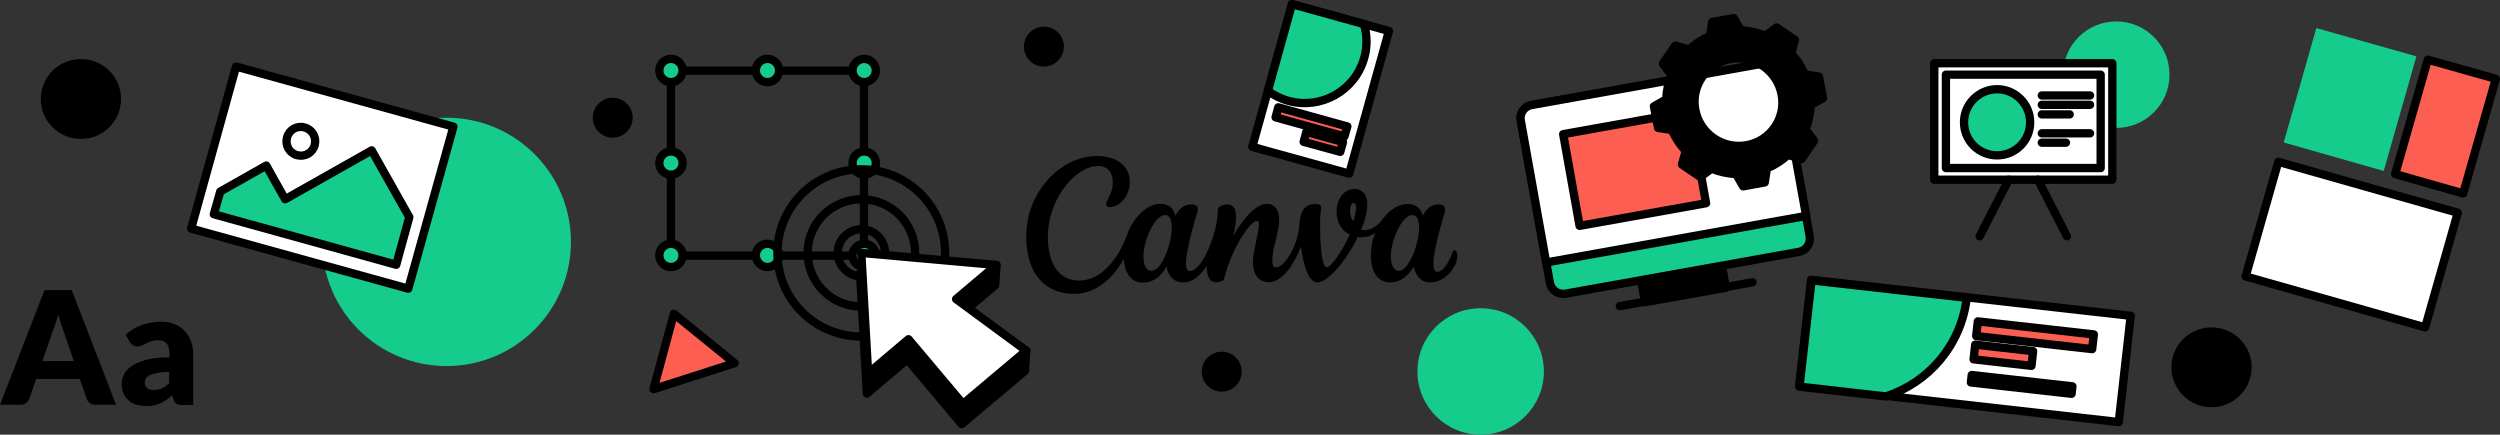 <?xml version="1.0" encoding="utf-8"?>
<!-- Generator: Adobe Illustrator 27.5.0, SVG Export Plug-In . SVG Version: 6.00 Build 0)  -->
<svg version="1.1" id="Layer_2_00000005987944999657766610000016292350193230282379_"
	 xmlns="http://www.w3.org/2000/svg" xmlns:xlink="http://www.w3.org/1999/xlink" x="0px" y="0px" viewBox="0 0 1202 209"
	 style="enable-background:new 0 0 1202 209;" xml:space="preserve">
<rect x="0" y="0" width="1202" height="209" fill="#333333" stroke="none"/>
<style type="text/css">
	.st0{fill:#16CC8C;}
	.st1{fill:none;stroke:#000000;stroke-width:4;stroke-linecap:round;stroke-linejoin:round;}
	
		.st2{fill-rule:evenodd;clip-rule:evenodd;fill:#16CC8C;stroke:#000000;stroke-width:4;stroke-linecap:round;stroke-linejoin:round;}
	.st3{fill-rule:evenodd;clip-rule:evenodd;stroke:#000000;stroke-width:4;stroke-linecap:round;stroke-linejoin:round;}
	
		.st4{fill-rule:evenodd;clip-rule:evenodd;fill:#FFFFFF;stroke:#000000;stroke-width:4;stroke-linecap:round;stroke-linejoin:round;}
	.st5{fill:#FFFFFF;stroke:#000000;stroke-width:4;stroke-linecap:round;stroke-linejoin:round;}
	
		.st6{fill-rule:evenodd;clip-rule:evenodd;fill:#FC5E52;stroke:#000000;stroke-width:4;stroke-linecap:round;stroke-linejoin:round;}
	.st7{stroke:#000000;stroke-width:4;stroke-linecap:round;stroke-linejoin:round;}
	.st8{fill:#FC5E52;stroke:#000000;stroke-width:4;stroke-linecap:round;stroke-linejoin:round;}
	.st9{fill-rule:evenodd;clip-rule:evenodd;}
</style>
<g id="Layer_1-2">
	<g>
		<ellipse class="st0" cx="1017.5" cy="35.9" rx="25.6" ry="25.6"/>
		<ellipse class="st0" cx="711.9" cy="178.6" rx="30.4" ry="30.4"/>
		<g>
			<rect x="322.6" y="34" class="st1" width="92.8" height="88.9"/>
			<path class="st2" d="M322.6,39.5c3.1,0,5.6-2.5,5.6-5.6s-2.5-5.6-5.6-5.6c-3.1,0-5.6,2.5-5.6,5.6S319.5,39.5,322.6,39.5z"/>
			<path class="st2" d="M415.5,39.5c3.1,0,5.6-2.5,5.6-5.6s-2.5-5.6-5.6-5.6c-3.1,0-5.6,2.5-5.6,5.6S412.4,39.5,415.5,39.5z"/>
			<path class="st2" d="M369,39.5c3.1,0,5.6-2.5,5.6-5.6s-2.5-5.6-5.6-5.6c-3.1,0-5.6,2.5-5.6,5.6S366,39.5,369,39.5z"/>
			<path class="st2" d="M322.6,128.4c3.1,0,5.6-2.5,5.6-5.6c0-3.1-2.5-5.6-5.6-5.6c-3.1,0-5.6,2.5-5.6,5.6
				C317,125.9,319.5,128.4,322.6,128.4z"/>
			<path class="st2" d="M415.5,128.4c3.1,0,5.6-2.5,5.6-5.6c0-3.1-2.5-5.6-5.6-5.6c-3.1,0-5.6,2.5-5.6,5.6
				C409.9,125.9,412.4,128.4,415.5,128.4z"/>
			<path class="st2" d="M369,128.4c3.1,0,5.6-2.5,5.6-5.6c0-3.1-2.5-5.6-5.6-5.6c-3.1,0-5.6,2.5-5.6,5.6
				C363.5,125.9,366,128.4,369,128.4z"/>
			<path class="st2" d="M322.6,84c3.1,0,5.6-2.5,5.6-5.6c0-3.1-2.5-5.6-5.6-5.6c-3.1,0-5.6,2.5-5.6,5.6C317,81.5,319.5,84,322.6,84z
				"/>
			<path class="st2" d="M415.5,84c3.1,0,5.6-2.5,5.6-5.6c0-3.1-2.5-5.6-5.6-5.6c-3.1,0-5.6,2.5-5.6,5.6
				C409.9,81.5,412.4,84,415.5,84z"/>
		</g>
		<g>
			<g>
				<path class="st1" d="M410,111c5.8-2.3,12.4,0.6,14.7,6.4c2.3,5.8-0.6,12.4-6.4,14.7c-5.8,2.3-12.4-0.6-14.7-6.4
					C401.3,119.9,404.1,113.3,410,111z"/>
				<path class="st1" d="M404.7,97.6c13.3-5.2,28.3,1.3,33.5,14.6c5.2,13.3-1.3,28.2-14.6,33.4c-13.3,5.2-28.3-1.3-33.5-14.6
					C384.9,117.7,391.4,102.8,404.7,97.6z"/>
				<ellipse class="st1" cx="414.1" cy="121.6" rx="40.3" ry="40.2"/>
			</g>
			<g>
				<polygon class="st3" points="413.5,131.3 479.1,127.4 478.5,137.1 459.1,153.5 493.4,168.6 492.8,178.3 462.4,203.9 
					436.2,172.8 416.8,189.2 				"/>
				<polygon class="st4" points="414.1,121.6 479.1,127.4 459.7,143.8 493.4,168.6 463,194.2 436.8,163.1 417.4,179.5 				"/>
			</g>
		</g>
		<ellipse class="st0" cx="214.7" cy="116.3" rx="59.8" ry="59.7"/>
		<g>
			<polygon class="st5" points="91.9,109.9 113.5,32 218,60.9 196.3,138.8 			"/>
			<polygon class="st2" points="128,79.6 137.1,95.8 178.7,72.3 196.8,104.4 190.5,127.3 102.8,103 105.9,92.1 			"/>
			<path class="st1" d="M146.5,61.3c3.7,1,5.8,4.8,4.8,8.5s-4.8,5.8-8.5,4.8s-5.8-4.8-4.8-8.5S142.8,60.2,146.5,61.3z"/>
		</g>
		<polygon class="st6" points="324,150.9 353.2,174.6 314.2,187.1 		"/>
		<g>
			<g>
				<path class="st2" d="M736.4,50.5l112.2-20.1c3.5-0.6,6.9,1.7,7.5,5.2l14,78c0.6,3.5-1.7,6.9-5.2,7.5l-112.2,20.1
					c-3.5,0.6-6.9-1.7-7.5-5.2l-14-78C730.5,54.5,732.9,51.1,736.4,50.5z"/>
				<path class="st4" d="M736.4,50.5l112.2-20.1c3.5-0.6,6.9,1.7,7.5,5.2l12.3,68.2l-125,22.4L731.2,58
					C730.5,54.5,732.9,51.1,736.4,50.5L736.4,50.5z"/>
				
					<rect x="790" y="131" transform="matrix(0.984 -0.176 0.176 0.984 -11.331 145.096)" class="st7" width="39.5" height="10.5"/>
				<line class="st1" x1="778.8" y1="147.2" x2="842.6" y2="135.7"/>
			</g>
			
				<rect x="755.3" y="58.3" transform="matrix(0.984 -0.176 0.176 0.984 -1.899 140.068)" class="st8" width="61.8" height="44.8"/>
			<path class="st3" d="M833.6,8.7l-10.4,1.9l-1,6.7c-3.8,1.6-7.2,3.8-10.1,6.5l-6.6-1.9l-6,8.7l4.1,5.5c-1.5,3.7-2.3,7.6-2.5,11.7
				l-5.9,3.3l2,10.4l6.7,1c1.6,3.8,3.9,7.2,6.6,10.1l-1.8,6.5l8.8,6l5.4-4c3.7,1.5,7.7,2.4,11.8,2.6l3.4,5.9l10.4-1.9l1-6.7
				c3.8-1.6,7.2-3.8,10.1-6.5l6.6,1.9l6-8.7l-4.1-5.5c1.5-3.7,2.3-7.6,2.5-11.7l5.9-3.3l-2-10.4l-6.7-1c-1.6-3.8-3.9-7.2-6.6-10.1
				l1.8-6.5l-8.8-6l-5.4,4c-3.7-1.5-7.7-2.4-11.8-2.6L833.6,8.7L833.6,8.7L833.6,8.7z M831.9,28.4c11.5-2.1,22.5,5.5,24.7,17
				c2.2,11.4-5.4,22.4-16.8,24.4c-11.5,2.1-22.5-5.5-24.7-17C812.9,41.4,820.5,30.5,831.9,28.4z"/>
		</g>
		<g>
			<polygon class="st0" points="1098,68.5 1113.7,13.5 1161.8,27.1 1146.1,82.2 			"/>
			<polygon class="st5" points="1079.7,132.9 1095.4,77.8 1181.7,102.3 1166,157.4 			"/>
			<polygon class="st8" points="1151.6,83.7 1167.3,28.7 1200,37.9 1184.3,93 			"/>
		</g>
		<g>
			<polygon class="st5" points="602.1,70.6 621.2,2 667.8,14.9 648.7,83.5 			"/>
			<path class="st2" d="M655.8,11.6c1.5,5.1,1.7,10.7,0.1,16.3c-4.4,15.7-20.7,24.9-36.4,20.6c-3.7-1-7-2.7-9.9-4.8L621.2,2
				L655.8,11.6z"/>
			<g>
				<polygon class="st8" points="613.3,56.4 614.6,51.6 647.8,60.8 646.4,65.6 				"/>
				<polygon class="st8" points="626.8,68.2 628.1,63.4 645.7,68.3 644.4,73 				"/>
			</g>
		</g>
		<g>
			
				<rect x="919.2" y="91.7" transform="matrix(0.112 -0.994 0.994 0.112 670.924 1089.024)" class="st5" width="51.4" height="154.6"/>
			<path class="st2" d="M945.6,143.2c-2.6,22.7-18.4,40.8-38.9,47.4l-41.5-4.7l5.8-51.1L945.6,143.2L945.6,143.2z"/>
			<g>
				
					<rect x="975" y="133.5" transform="matrix(0.112 -0.994 0.994 0.112 708.251 1115.771)" class="st8" width="7.1" height="56.1"/>
				
					<rect x="959.8" y="157.1" transform="matrix(0.112 -0.994 0.994 0.112 685.245 1109.202)" class="st8" width="7.1" height="28"/>
				
					<rect x="970.4" y="160.8" transform="matrix(0.112 -0.994 0.994 0.112 679.085 1130.45)" class="st7" width="3.6" height="48.7"/>
			</g>
		</g>
		<g>
			<rect x="930" y="30.4" class="st5" width="85.6" height="56"/>
			<g>
				<line class="st1" x1="965.8" y1="86.4" x2="951.8" y2="113.6"/>
				<line class="st1" x1="979.8" y1="86.4" x2="993.8" y2="113.6"/>
			</g>
			<rect x="935.6" y="35.9" class="st1" width="74.4" height="44.9"/>
			<path class="st2" d="M960.2,74.7c8.8,0,15.9-7.1,15.9-15.9s-7.2-15.9-15.9-15.9s-15.9,7.1-15.9,15.9S951.4,74.7,960.2,74.7z"/>
			<line class="st1" x1="981.7" y1="45.9" x2="1004.9" y2="45.9"/>
			<line class="st1" x1="981.7" y1="50.4" x2="1004.9" y2="50.4"/>
			<line class="st1" x1="981.7" y1="55" x2="995.1" y2="55"/>
			<line class="st1" x1="981.7" y1="64.1" x2="1004.9" y2="64.1"/>
			<line class="st1" x1="981.7" y1="68.6" x2="993.3" y2="68.6"/>
		</g>
		<path class="st9" d="M55.8,194.6h-9.9c-1.1,0-2-0.3-2.7-0.8s-1.2-1.2-1.5-2l-3.3-9.6h-21l-3.3,9.6c-0.3,0.7-0.7,1.3-1.5,1.9
			c-0.7,0.6-1.6,0.9-2.7,0.9H0l21.4-55.1h13.1L55.8,194.6L55.8,194.6L55.8,194.6z M20.4,173.6h15.1l-5.1-14.9
			c-0.3-0.9-0.7-2.1-1.1-3.3c-0.4-1.3-0.9-2.7-1.3-4.1c-0.4,1.5-0.8,2.9-1.3,4.2c-0.4,1.3-0.8,2.4-1.2,3.3L20.4,173.6L20.4,173.6
			L20.4,173.6z M87.4,194.7c-1.1,0-1.9-0.2-2.5-0.5c-0.6-0.3-1-0.9-1.4-1.9l-0.8-2.2c-1,0.8-1.9,1.6-2.8,2.2
			c-0.9,0.6-1.8,1.2-2.8,1.6c-1,0.4-2,0.8-3.1,1c-1.1,0.2-2.3,0.3-3.7,0.3c-1.8,0-3.4-0.2-4.9-0.7c-1.5-0.5-2.7-1.1-3.7-2.1
			c-1-0.9-1.8-2-2.4-3.4c-0.6-1.3-0.8-2.9-0.8-4.7c0-1.4,0.4-2.8,1.1-4.3c0.7-1.5,1.9-2.8,3.7-4c1.7-1.2,4.1-2.2,7-3
			c3-0.8,6.7-1.2,11.2-1.2v-1.7c0-2.3-0.5-4-1.4-5c-0.9-1-2.3-1.5-4-1.5c-1.4,0-2.5,0.2-3.4,0.5c-0.9,0.3-1.7,0.6-2.4,1
			c-0.7,0.4-1.4,0.7-2,1c-0.7,0.3-1.4,0.5-2.3,0.5c-0.8,0-1.5-0.2-2.1-0.6c-0.6-0.4-1-0.9-1.4-1.4l-2.1-3.7c2.4-2.1,5-3.7,7.9-4.7
			c2.9-1,6-1.5,9.3-1.5c2.4,0,4.5,0.4,6.4,1.2c1.9,0.8,3.5,1.8,4.8,3.2c1.3,1.4,2.3,3,3,4.9c0.7,1.9,1.1,4,1.1,6.2v24.5L87.4,194.7
			L87.4,194.7z M73.9,187.5c1.5,0,2.8-0.3,4-0.8s2.3-1.4,3.4-2.5v-5.4c-2.3,0-4.3,0.2-5.8,0.5c-1.5,0.3-2.7,0.7-3.6,1.1
			c-0.9,0.5-1.5,1-1.8,1.5s-0.5,1.2-0.5,1.9c0,1.3,0.4,2.3,1.1,2.8C71.4,187.2,72.5,187.5,73.9,187.5L73.9,187.5z"/>
		<ellipse cx="38.9" cy="47.6" rx="19.3" ry="19.2"/>
		<path class="st9" d="M294.6,66.2c5.3,0,9.6-4.3,9.6-9.6s-4.3-9.6-9.6-9.6c-5.3,0-9.6,4.3-9.6,9.6S289.3,66.2,294.6,66.2z"/>
		<path class="st9" d="M1063.3,195.8c10.6,0,19.3-8.6,19.3-19.2s-8.7-19.2-19.3-19.2c-10.6,0-19.3,8.6-19.3,19.2
			S1052.7,195.8,1063.3,195.8L1063.3,195.8z"/>
		<path class="st9" d="M656,93.1c0.9,1.3,1.4,3,1.4,5.2c0,2.9-0.8,6.9-3,12.2c0.5,0.1,1,0.2,1.5,0.2c2.8,0,6.1-1.6,8.9-5.4
			c3.4-4.5,7.6-7.2,11.9-7.2c3.7,0,6.4,1.7,7.3,5.6c2.5-4.5,5.2-5.4,7.6-5.4c2.3,0,3.2,0.8,3.2,2.5c0,0.5-0.1,1.1-0.3,1.8
			c-1.8,5.7-5.3,18.3-5.3,24.2c0,2.4,0.5,3.9,1.9,3.9c2.4,0,5.2-3.6,7.4-9.7c0.2-0.5,0.5-0.7,0.8-0.7c0.8,0,1.4,0.9,1.4,2.5
			c0,5.9-6.1,13-13.1,13c-4.5,0-6.9-3.2-7.9-7.6c-2.9,4.9-6.7,7.6-11.3,7.6c-4.3,0-9.3-2.9-9.3-13.3c0-3.6,0.8-7.2,2.1-10.5
			c-2.3,1.6-4.7,2.1-6.7,2.1c-0.6,0-1.2,0-1.7-0.1c-0.4,0.9-0.9,1.7-1.3,2.6c-5.5,10.2-13.4,19.2-18.1,19.2c-4.1,0-6.7-7.7-7.9-17.3
			c-3.9,10.2-9.7,17.2-15.4,17.2c-3.4,0-5.6-1.7-6.8-4.5c-0.6-1.5-0.9-3.2-0.9-5.2c0-5.4,2.9-13.9,2.9-18.1l0,0
			c0-0.9-0.2-1.7-1.1-1.7c-2.8,0-11.9,12.5-15.6,27.7c-0.4,1.4-2.3,1.8-4,1.8c-3.4,0-4.4-3.6-4.4-7.5c0-0.1,0-0.2,0-0.3
			c-2.8,4.1-5.7,6.7-9,7.6c-0.8,0.2-1.7,0.3-2.5,0.3c-3.8,0-6.8-2.5-7.9-7.6c-0.1,0.2-0.3,0.5-0.4,0.7c-0.1,0.2-0.3,0.5-0.4,0.7
			l-0.1,0.1l0,0.1c-1.5,2.1-3.1,3.7-5,4.7c-1.6,0.9-3.4,1.4-5.4,1.4c-5,0-8.4-3.6-9.1-10.5c0-0.3-0.1-0.7-0.1-1
			c-0.4,0.7-0.8,1.4-1.2,2.1c-4.9,8.2-13.1,14.8-22.4,14.8h0c-8.1,0-14.3-3.1-18.3-8.8c-3.3-4.7-5-11.1-5-18.9c0-3.2,0.4-6.2,1-9.1
			c3.9-17.1,18.4-29.5,32.8-29.5h0c10.2,0,16,5.2,16,12.3c0,7.1-4.8,11.9-9.1,12.3c-0.2,0-0.4,0-0.6,0c-0.1,0-0.2,0-0.3,0
			c-0.9-0.1-1.4-0.7-1.4-1.3c0-2.2,3.2-4.9,3.2-10.6c0-4.8-2.3-7.9-7.2-7.9c-8.6,0-19.6,10.8-23,25.3c-0.6,2.8-1,5.7-1,8.7
			c0,8,2,14.2,5.8,17.7c2.4,2.2,5.5,3.4,9.3,3.4c5.4,0,10.1-2.7,14-6.8c3.9-4.1,7-9.6,9-15.3c3-8.4,9.8-14.8,15.9-14.8
			c2.1,0,3.9,0.6,5.2,1.8c1,0.9,1.7,2.2,2.1,3.9c2.5-4.5,5.2-5.4,7.6-5.4c2.2,0,3.2,0.8,3.2,2.4c0,0.6-0.1,1.2-0.4,1.9
			c-0.8,2.5-1.9,6.4-2.9,10.4c-1.3,5.1-2.4,10.5-2.4,13.8l0,0c0,2.2,0.6,3.5,1.8,3.5c6.5,0,13.4-19.6,13.5-28.3l0,0
			c0-0.3,0-0.6,0-0.9c0,0,0-0.1,0-0.1c0-0.7,0.4-1.4,1.1-1.8c1.1-0.6,2.2-0.9,3.4-0.9c3.2,0,4.3,2.5,4.3,6.1c0,0.1,0,0.3,0,0.4
			c-0.1,2.6-0.6,5.6-1.4,8.7c5.7-10.1,11.7-15.5,16.2-15.5c1.3,0,2.4,0.3,3.3,1c1.7,1.2,2.6,3.5,2.6,6.6c0,6.3-3.3,13.7-3.3,19.7
			c0,1.9,0.4,3.3,1.8,3.3c3.1,0,7.9-6.2,10.2-14.5c0.5-2,0.9-4,1-6c0.3-5.4,2-10,7.5-10c2.4,0,3,0.6,3,1.5c0,1.6-0.4,1.9-0.5,7.1
			c0,0.7,0,1.4,0,2.1c0,8.9,0.8,19.7,3.2,19.7c2,0,7.3-7.4,11-15.7c-4.4-2.2-6.3-6.6-6.3-11c0-5.6,3.2-11,8.9-11
			C653.4,90.9,654.9,91.7,656,93.1L656,93.1L656,93.1z M551.2,115.2c-0.9,2.8-1.4,5.6-1.4,7.9l0,0c0,4.2,1.1,7.1,3.9,7.1
			c4.9,0,9.7-13.2,9.7-20.7c0-2.6-0.5-4.8-1.8-5.7c-0.4-0.3-0.8-0.4-1.4-0.4C556.6,103.5,553.1,109.2,551.2,115.2L551.2,115.2
			L551.2,115.2z M649.1,101.4L649.1,101.4c0,1.7,0.4,3.6,1.6,5c0.5-1.5,1.3-4.6,1.3-6.7l0,0c0-1.2-0.3-2.1-1.2-2.1
			C649.8,97.6,649.1,99.3,649.1,101.4L649.1,101.4L649.1,101.4z M668.7,123.1L668.7,123.1c0,3.8,1.1,7.1,3.9,7.1
			c4.9,0,9.7-13.2,9.7-20.7c0-3.4-0.8-6.1-3.2-6.1C673.8,103.5,668.7,116,668.7,123.1L668.7,123.1L668.7,123.1z"/>
		<path class="st9" d="M501.9,32c5.3,0,9.6-4.3,9.6-9.6s-4.3-9.6-9.6-9.6s-9.6,4.3-9.6,9.6S496.6,32,501.9,32z"/>
		<path class="st9" d="M587.4,188.3c5.3,0,9.6-4.3,9.6-9.6s-4.3-9.6-9.6-9.6s-9.6,4.3-9.6,9.6S582.1,188.3,587.4,188.3L587.4,188.3z
			"/>
	</g>
</g>
</svg>
